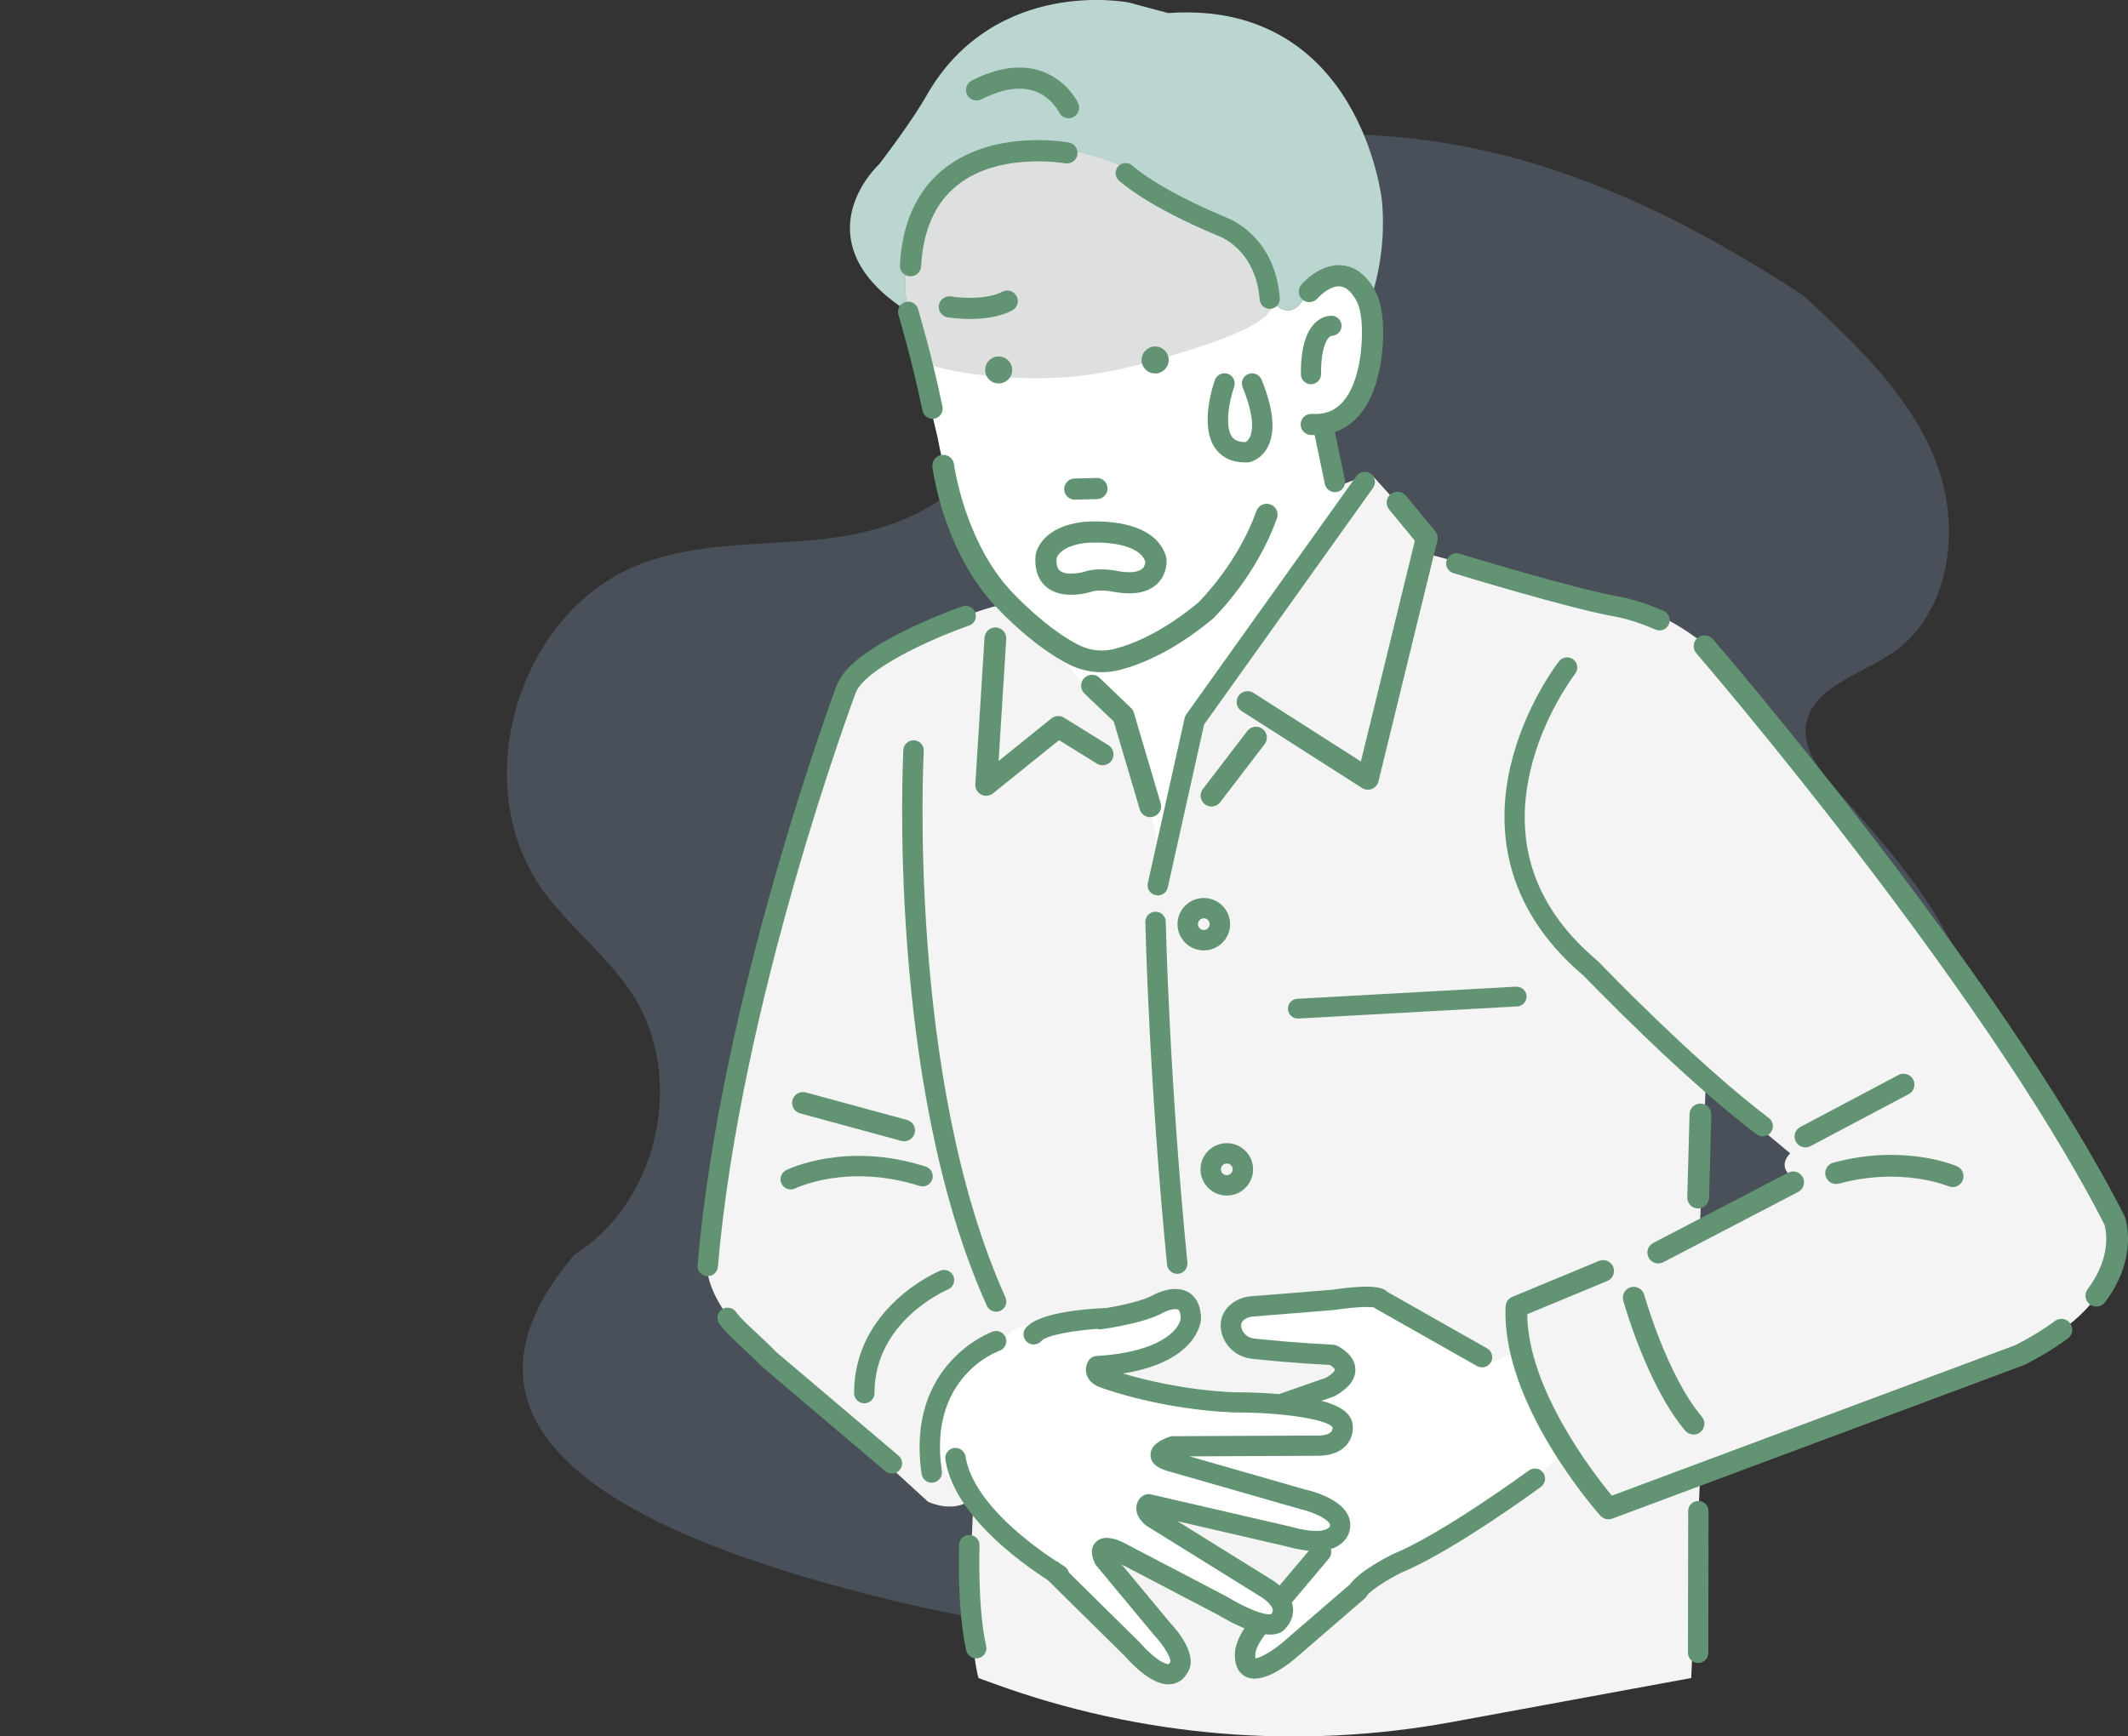 <svg width="321" height="262" viewBox="0 0 321 262" fill="none" xmlns="http://www.w3.org/2000/svg">
<rect x="0" y="0" width="321" height="262" fill="#333333" stroke="none"/>
<g clip-path="url(#clip0_1310_8902)">
<path opacity="0.2" d="M272.071 44.634C240.174 23.615 217.837 19.846 197.518 20.224C177.199 20.604 155.858 33.252 151.597 53.124C150.544 58.018 150.517 63.203 148.413 67.745C144.425 76.341 134.233 80.141 124.827 81.251C115.421 82.362 105.626 81.687 96.762 85.045C78.319 92.024 70.356 117.992 81.73 134.097C85.809 139.879 91.716 144.228 95.512 150.201C103.475 162.732 99.253 181.405 86.665 189.303C60.991 219.401 104.091 234.196 136.119 241.837C163.655 248.403 220.92 255.285 218.377 223.398C217.86 216.951 221.279 210.628 224.605 205.08C238.118 182.564 279.41 196.326 294.383 174.76C300.433 166.044 299.662 154.025 295.336 144.344C291.005 134.66 283.645 126.731 276.672 118.738C274.414 116.152 272.045 113.112 272.396 109.698C272.995 103.865 280.299 101.938 285.199 98.707C294.184 92.776 295.922 79.675 292.024 69.642C288.122 59.616 279.97 51.943 272.071 44.634Z" fill="#A2C3F5"/>
<path d="M206.758 71.469L215.323 80.912L214.88 83.437L240.198 90.35C253.378 91.041 261.356 101.413 261.356 101.413C265.589 105.334 306.444 162.605 306.444 162.605C315.461 177.47 319.275 186.806 319.275 186.806C319.62 196.834 307.832 202.711 307.832 202.711C300.203 206.169 256.503 221.726 256.503 221.726L255.115 253.188L219.019 259.827C195.877 264.083 172.009 262.082 149.906 254.031L147.599 253.192C145.517 245.24 146.905 225.881 146.905 225.881C144.129 228.647 139.97 226.572 139.97 226.572L118.812 207.213C102.092 194.783 107.368 187.162 107.368 187.162C111.876 145.677 124.708 113.18 124.708 113.18C128.871 99.698 132.686 99.35 132.686 99.35C151.762 88.287 156.965 91.054 156.965 91.054C187.735 78.632 206.758 71.482 206.758 71.482V71.469ZM257.316 163.415L256.392 185.771L270.96 177.933C270.96 177.933 267.724 176.549 270.036 174.016L257.32 163.415H257.316Z" fill="#F4F4F4"/>
<path d="M138.586 32.268C146.117 14.812 169.09 24.971 169.09 24.971C171.369 27.475 179.552 32.391 179.552 32.391L180.024 32.571C185.354 34.613 189.87 36.336 190.359 42.005L190.819 42.946C191.398 42.12 190.889 44.305 191.533 45.083C195.623 50.047 197.606 42.918 197.606 42.918C203.313 38.948 205.576 42.783 206.467 46.094C207.92 41.927 209.017 36.549 208.471 30.385C208.438 30.074 207.621 22.662 203.248 15.401C199.191 8.669 191.209 0.88 176.214 1.973L170.338 0.393C170.338 0.393 170.301 0.385 170.285 0.381C170.075 0.34 165.078 -0.618 158.775 0.647C152.937 1.821 144.868 5.214 139.6 14.706C139.58 14.742 137.428 18.5 132.637 24.753C132.041 25.318 127.364 29.972 128.346 36.115C128.99 40.126 131.889 43.785 136.989 47.035C135.449 38.42 138.578 32.256 138.578 32.256L138.586 32.268Z" fill="#BBD6D1"/>
<path d="M161.046 17.832C160.496 17.783 159.987 17.452 159.736 16.92C159.707 16.858 158.586 14.603 156.008 13.732C153.811 12.991 151.13 13.412 148.042 14.988C147.254 15.389 146.293 15.078 145.891 14.296C145.488 13.511 145.8 12.553 146.585 12.152C150.502 10.154 154.041 9.68 157.1 10.736C160.988 12.078 162.573 15.438 162.639 15.581C163.009 16.384 162.656 17.329 161.851 17.698C161.588 17.816 161.313 17.861 161.042 17.837L161.046 17.832Z" fill="#629473"/>
<path d="M207.037 49.712C207.037 49.712 206.573 36.688 197.605 42.922C197.605 42.922 195.622 50.056 191.533 45.087C190.892 44.309 191.397 42.124 190.818 42.95L190.358 42.009C189.87 36.34 185.353 34.617 180.023 32.575L179.551 32.395C179.551 32.395 171.368 27.48 169.089 24.975C169.089 24.975 146.116 14.816 138.586 32.272C138.586 32.272 134.636 40.036 137.785 50.326L141.312 65.519H141.328C142.363 70.806 145.278 85.745 156.545 94.463C156.545 94.463 165.854 107.667 169.455 107.99L175.696 130.46L180.204 108.682L202.516 77.453L199.194 64.045C199.194 64.045 207.16 63.525 207.041 49.72L207.037 49.712Z" fill="white"/>
<path d="M191.533 45.091C190.892 44.313 191.397 42.128 190.818 42.955L190.358 42.013C189.87 36.344 185.353 34.621 180.023 32.579L179.551 32.399C179.551 32.399 171.368 27.483 169.089 24.979C169.089 24.979 146.116 14.82 138.586 32.276C138.586 32.276 134.636 40.04 137.785 50.33L139.28 54.746C144.079 56.395 149.984 56.944 154.85 57.071C160.274 57.21 165.689 56.58 170.945 55.229C179.913 52.925 194.395 48.574 191.537 45.099L191.533 45.091Z" fill="#DEE0E0"/>
<path d="M157.796 83.998C157.796 83.998 158.166 81.055 163.426 80.351C163.426 80.351 172.812 79.344 174.356 84.423C174.356 84.423 174.894 88.835 168.488 87.767C168.488 87.767 165.84 87.165 164.132 87.767C164.132 87.767 157.328 89.908 157.792 83.994L157.796 83.998Z" fill="white"/>
<path d="M160.86 89.711C159.845 89.621 158.79 89.322 157.92 88.635C157.02 87.923 155.994 86.519 156.203 83.871C156.203 83.846 156.207 83.822 156.212 83.797C156.236 83.592 156.417 82.504 157.456 81.362C158.712 79.983 160.65 79.111 163.216 78.767C163.229 78.767 163.245 78.767 163.257 78.763C163.693 78.718 173.982 77.686 175.892 83.961C175.916 84.051 175.937 84.141 175.949 84.231C175.978 84.464 176.179 86.547 174.557 88.091C173.194 89.392 171.063 89.814 168.23 89.339C168.201 89.335 168.168 89.326 168.139 89.322C167.285 89.134 165.586 88.95 164.67 89.273C164.653 89.277 164.637 89.286 164.617 89.29C164.341 89.376 162.666 89.871 160.86 89.711ZM159.381 84.219C159.32 85.164 159.496 85.811 159.907 86.134C160.765 86.822 162.773 86.515 163.635 86.253C165.635 85.565 168.304 86.093 168.796 86.2C170.509 86.478 171.769 86.331 172.344 85.782C172.705 85.434 172.763 84.931 172.771 84.718C172.135 83.023 169.909 82.34 168.131 82.066C165.93 81.726 163.832 81.91 163.615 81.935C160.075 82.414 159.463 83.948 159.385 84.219H159.381Z" fill="#629473"/>
<path d="M191.395 46.597C190.669 46.532 190.073 45.95 190.016 45.202C189.437 37.658 184.013 35.677 183.783 35.596C183.754 35.587 183.717 35.571 183.692 35.559C172.828 31.032 168.911 27.361 168.751 27.205C168.143 26.628 168.122 25.666 168.706 25.065C169.284 24.463 170.245 24.439 170.849 25.016C170.89 25.056 174.618 28.49 184.826 32.751C185.606 33.033 192.34 35.727 193.05 44.972C193.116 45.807 192.488 46.536 191.65 46.597C191.564 46.605 191.482 46.601 191.395 46.597Z" fill="#629473"/>
<path d="M197.655 65.629C196.793 65.551 196.144 64.802 196.201 63.934C196.259 63.055 197.022 62.392 197.905 62.449C199.65 62.563 201.05 62.101 202.184 61.025C204.692 58.642 205.51 53.637 205.44 49.74C205.403 47.674 205.099 46.184 204.512 45.189C203.777 43.949 202.98 43.282 202.147 43.204C200.755 43.081 199.207 44.481 198.726 45.034C198.147 45.697 197.142 45.775 196.472 45.202C195.803 44.629 195.725 43.63 196.296 42.959C196.579 42.627 199.149 39.742 202.418 40.024C202.418 40.024 202.426 40.024 202.43 40.024C204.352 40.196 205.978 41.387 207.267 43.564C208.158 45.066 208.593 47.011 208.638 49.679C208.679 51.897 208.486 59.437 204.389 63.329C202.594 65.031 200.344 65.801 197.692 65.625C197.679 65.625 197.667 65.625 197.655 65.625V65.629Z" fill="#629473"/>
<path d="M197.615 57.971C196.843 57.902 196.235 57.259 196.231 56.469C196.206 52.654 196.962 50.015 198.469 48.631C199.606 47.588 200.76 47.633 200.982 47.649C201.819 47.723 202.435 48.459 202.361 49.294C202.292 50.088 201.614 50.686 200.83 50.674C200.399 50.764 199.245 51.979 199.274 56.449C199.278 57.283 198.6 57.967 197.763 57.971C197.713 57.971 197.664 57.971 197.615 57.967V57.971Z" fill="#629473"/>
<path d="M137.198 41.682C136.344 41.604 135.696 40.867 135.745 40.004C136.102 33.533 138.381 28.609 142.516 25.372C150.005 19.506 160.775 21.422 161.231 21.504C162.101 21.663 162.672 22.498 162.512 23.362C162.352 24.23 161.514 24.799 160.648 24.639C160.488 24.61 150.797 22.928 144.482 27.889C141.111 30.537 139.247 34.671 138.943 40.179C138.894 41.059 138.139 41.735 137.256 41.686C137.239 41.686 137.219 41.686 137.202 41.686L137.198 41.682Z" fill="#629473"/>
<path d="M152.679 56.002C152.581 57.124 151.587 57.951 150.462 57.848C149.337 57.75 148.508 56.76 148.61 55.638C148.709 54.517 149.702 53.69 150.827 53.792C151.952 53.891 152.782 54.881 152.679 56.002Z" fill="#629473"/>
<path d="M176.285 54.496C176.186 55.618 175.192 56.445 174.067 56.342C172.942 56.244 172.113 55.254 172.216 54.132C172.318 53.011 173.308 52.184 174.433 52.286C175.558 52.389 176.387 53.375 176.285 54.496Z" fill="#629473"/>
<path d="M161.982 75.382C161.181 75.313 160.549 74.654 160.524 73.835C160.503 72.955 161.201 72.222 162.084 72.202L165.426 72.116C166.313 72.091 167.044 72.791 167.065 73.671C167.085 74.551 166.387 75.284 165.504 75.304L162.162 75.39C162.101 75.39 162.039 75.39 161.977 75.386L161.982 75.382Z" fill="#629473"/>
<path d="M142.828 47.854C142.015 47.661 141.481 46.867 141.625 46.036C141.773 45.169 142.598 44.583 143.469 44.731C144.811 44.956 148.815 45.263 151.192 44.019C151.976 43.609 152.941 43.908 153.352 44.69C153.762 45.472 153.463 46.433 152.678 46.843C148.852 48.848 143.173 47.915 142.935 47.874C142.898 47.87 142.865 47.862 142.828 47.854Z" fill="#629473"/>
<path d="M140.665 63.194C139.95 63.194 139.31 62.694 139.158 61.97C137.458 53.846 135.54 47.555 135.524 47.493C135.277 46.683 135.733 45.824 136.546 45.578C137.359 45.333 138.222 45.787 138.468 46.597C138.488 46.663 140.443 53.076 142.171 61.348C142.344 62.179 141.81 62.989 140.977 63.165C140.87 63.185 140.763 63.198 140.66 63.198L140.665 63.194Z" fill="#629473"/>
<path d="M187.846 69.771C185.42 69.771 184.089 68.69 183.391 67.757C180.866 64.368 183.005 58.053 183.26 57.345C183.543 56.547 184.426 56.129 185.227 56.412C186.027 56.694 186.446 57.574 186.163 58.372C185.424 60.46 184.693 64.356 185.867 65.932C186.015 66.128 186.467 66.713 187.879 66.705C188.035 66.619 188.327 66.411 188.552 65.924C188.938 65.085 189.312 62.997 187.448 58.442C187.128 57.656 187.505 56.76 188.294 56.44C189.082 56.121 189.981 56.498 190.302 57.284C192.116 61.724 192.433 65.142 191.238 67.438C190.281 69.28 188.704 69.689 188.528 69.73C188.437 69.75 188.347 69.763 188.253 69.767C188.113 69.775 187.978 69.775 187.846 69.775V69.771Z" fill="#629473"/>
<path d="M201.358 74.257C200.643 74.257 200.003 73.757 199.851 73.033L198.118 64.737C197.946 63.906 198.48 63.096 199.313 62.919C200.147 62.748 200.96 63.28 201.136 64.111L202.869 72.407C203.041 73.238 202.508 74.048 201.674 74.224C201.567 74.244 201.465 74.257 201.358 74.257Z" fill="#629473"/>
<path d="M174.653 135.105C174.542 135.105 174.432 135.093 174.317 135.068C173.487 134.884 172.962 134.065 173.146 133.239L178.698 108.346C178.743 108.145 178.825 107.957 178.944 107.789L204.611 71.834C205.103 71.142 206.064 70.982 206.758 71.474C207.452 71.965 207.612 72.922 207.12 73.614L181.633 109.316L176.152 133.906C175.992 134.622 175.355 135.109 174.649 135.109L174.653 135.105Z" fill="#629473"/>
<path d="M134.539 222.336C134.186 222.336 133.833 222.217 133.542 221.972L115.044 206.3C115.003 206.268 114.962 206.227 114.925 206.19C114.014 205.236 113.036 204.328 112.096 203.452C110.696 202.15 109.37 200.918 108.516 199.748C108.015 199.064 108.162 198.102 108.848 197.603C109.534 197.104 110.499 197.251 111 197.935C111.685 198.868 112.905 200.006 114.198 201.205C115.155 202.093 116.14 203.014 117.101 204.012L135.537 219.631C136.186 220.179 136.264 221.149 135.714 221.796C135.41 222.152 134.975 222.336 134.539 222.336Z" fill="#629473"/>
<path d="M106.76 192.552C106.715 192.552 106.673 192.552 106.628 192.548C105.782 192.479 105.154 191.734 105.224 190.891C108.669 150.355 126.021 103.934 126.193 103.467C127.212 100.758 130.669 97.995 136.754 95.024C141.037 92.932 144.995 91.553 145.163 91.496C145.968 91.217 146.843 91.639 147.122 92.441C147.401 93.243 146.978 94.115 146.173 94.394C140.269 96.444 130.402 101.012 129.076 104.544C128.903 105.006 111.699 151.039 108.291 191.144C108.221 191.947 107.548 192.548 106.76 192.548V192.552Z" fill="#629473"/>
<path d="M150.26 197.91C149.673 197.91 149.111 197.574 148.856 197.005C133.619 163.174 136.242 113.638 136.271 113.143C136.32 112.296 137.051 111.645 137.897 111.698C138.747 111.747 139.396 112.472 139.347 113.319C139.318 113.806 136.739 162.613 151.665 195.753C152.014 196.527 151.665 197.435 150.893 197.783C150.687 197.873 150.474 197.918 150.264 197.918L150.26 197.91Z" fill="#629473"/>
<path d="M265.902 171.458C265.578 171.458 265.253 171.356 264.974 171.147C253.929 162.806 239.944 148.317 238.917 147.249C226.201 136.521 225.873 124.149 227.835 115.648C229.938 106.549 234.959 100.054 235.173 99.78C235.694 99.113 236.663 98.99 237.333 99.514C238.002 100.033 238.125 100.999 237.599 101.667C237.513 101.777 232.734 108.006 230.812 116.434C228.271 127.562 231.687 137.16 240.962 144.953C241.003 144.989 241.044 145.026 241.085 145.067C241.229 145.219 255.617 160.227 266.83 168.695C267.508 169.207 267.639 170.169 267.126 170.844C266.822 171.241 266.362 171.454 265.898 171.454L265.902 171.458Z" fill="#629473"/>
<path d="M250.46 95.114C250.214 95.134 249.959 95.093 249.717 94.991C247.475 94.013 245.381 93.346 243.492 93.01C236.771 91.819 219.948 86.699 219.234 86.478C218.421 86.228 217.965 85.373 218.211 84.562C218.462 83.752 219.32 83.294 220.133 83.543C220.305 83.597 237.489 88.827 244.03 89.986C246.157 90.362 248.485 91.099 250.949 92.179C251.729 92.519 252.082 93.424 251.741 94.201C251.507 94.737 251.002 95.069 250.456 95.114H250.46Z" fill="#629473"/>
<path d="M177.578 192.2C176.794 192.2 176.124 191.607 176.046 190.817C173.3 162.961 172.774 139.37 172.77 139.132C172.753 138.285 173.427 137.585 174.277 137.565C175.131 137.54 175.829 138.22 175.849 139.067C175.853 139.3 176.375 162.785 179.114 190.514C179.196 191.357 178.58 192.11 177.734 192.192C177.685 192.196 177.631 192.2 177.582 192.2H177.578Z" fill="#629473"/>
<path d="M181.588 143.401C179.399 143.401 177.621 141.629 177.621 139.448C177.621 137.266 179.399 135.494 181.588 135.494C183.776 135.494 185.554 137.266 185.554 139.448C185.554 141.629 183.776 143.401 181.588 143.401ZM181.588 138.559C181.099 138.559 180.701 138.956 180.701 139.444C180.701 139.931 181.099 140.328 181.588 140.328C182.076 140.328 182.474 139.931 182.474 139.444C182.474 138.956 182.076 138.559 181.588 138.559Z" fill="#629473"/>
<path d="M185.056 180.393C182.868 180.393 181.09 178.62 181.09 176.439C181.09 174.257 182.868 172.485 185.056 172.485C187.245 172.485 189.023 174.257 189.023 176.439C189.023 178.62 187.245 180.393 185.056 180.393ZM185.056 175.551C184.568 175.551 184.169 175.948 184.169 176.435C184.169 176.922 184.568 177.319 185.056 177.319C185.545 177.319 185.943 176.922 185.943 176.435C185.943 175.948 185.545 175.551 185.056 175.551Z" fill="#629473"/>
<path d="M195.778 153.683C194.99 153.683 194.329 153.069 194.284 152.275C194.238 151.452 194.871 150.748 195.696 150.703L228.696 148.874C229.53 148.841 230.228 149.459 230.273 150.282C230.318 151.104 229.686 151.808 228.86 151.853L195.86 153.683C195.831 153.683 195.803 153.683 195.774 153.683H195.778Z" fill="#629473"/>
<path d="M256.157 250.917C255.307 250.917 254.617 250.229 254.621 249.378L254.654 227.997C254.654 227.149 255.344 226.466 256.194 226.466C257.044 226.466 257.733 227.153 257.729 228.005L257.697 249.386C257.697 250.233 257.007 250.917 256.157 250.917Z" fill="#629473"/>
<path d="M147.251 250.225C146.544 250.225 145.908 249.738 145.748 249.022C144.335 242.678 144.66 233.465 144.676 233.076C144.709 232.229 145.424 231.57 146.273 231.598C147.123 231.631 147.784 232.343 147.756 233.19C147.756 233.28 147.427 242.403 148.758 248.359C148.942 249.185 148.417 250.008 147.587 250.188C147.477 250.213 147.362 250.225 147.251 250.225Z" fill="#629473"/>
<path d="M130.376 211.736C129.526 211.736 128.836 211.048 128.836 210.201C128.836 197.345 141.269 191.955 141.799 191.734C142.579 191.406 143.486 191.767 143.815 192.548C144.147 193.33 143.782 194.226 142.998 194.558C142.53 194.758 131.911 199.412 131.911 210.201C131.911 211.048 131.222 211.736 130.372 211.736H130.376Z" fill="#629473"/>
<path d="M119.279 179.468C118.713 179.468 118.167 179.157 117.9 178.616C117.522 177.859 117.83 176.942 118.589 176.562C118.951 176.382 127.61 172.178 139.633 176.013C140.442 176.271 140.889 177.135 140.631 177.941C140.372 178.747 139.505 179.193 138.697 178.936C133.075 177.143 128.288 177.335 125.266 177.814C121.973 178.334 119.985 179.3 119.965 179.308C119.747 179.414 119.513 179.468 119.283 179.468H119.279Z" fill="#629473"/>
<path d="M250.148 190.633C249.557 190.633 248.986 190.314 248.691 189.753C248.272 188.951 248.58 187.964 249.385 187.543L269.73 176.942C270.535 176.525 271.524 176.832 271.947 177.634C272.366 178.436 272.058 179.427 271.253 179.844L250.908 190.445C250.666 190.572 250.407 190.633 250.148 190.633Z" fill="#629473"/>
<path d="M316.229 197.141C315.888 197.141 315.543 197.034 315.248 196.817C314.521 196.277 314.369 195.25 314.911 194.525C318.697 189.466 317.633 185.369 317.44 184.751C298.861 148.444 256.31 99.064 255.883 98.568C255.292 97.885 255.366 96.849 256.055 96.26C256.741 95.671 257.78 95.748 258.371 96.432C258.802 96.931 301.694 146.7 320.425 183.372C320.454 183.425 320.479 183.483 320.499 183.54C320.59 183.786 322.692 189.606 317.547 196.482C317.223 196.911 316.73 197.141 316.229 197.141Z" fill="#629473"/>
<path d="M255.463 216.447C254.994 216.447 254.53 216.25 254.206 215.865C248.491 209.1 245.009 196.756 244.861 196.236C244.619 195.364 245.132 194.464 246.002 194.222C246.877 193.981 247.78 194.488 248.022 195.36C248.055 195.483 251.463 207.545 256.715 213.758C257.298 214.449 257.212 215.481 256.518 216.066C256.21 216.324 255.836 216.451 255.463 216.451V216.447Z" fill="#629473"/>
<path d="M256.159 182.337C256.159 182.337 256.13 182.337 256.113 182.337C255.206 182.312 254.492 181.559 254.516 180.655L254.861 168.102C254.886 167.214 255.617 166.51 256.504 166.51C256.52 166.51 256.532 166.51 256.549 166.51C257.456 166.534 258.171 167.287 258.146 168.192L257.801 180.745C257.776 181.633 257.046 182.337 256.159 182.337Z" fill="#629473"/>
<path d="M294.541 179.112C294.323 179.112 294.101 179.067 293.888 178.977C293.773 178.927 286.805 176.038 277.402 178.592C276.523 178.829 275.624 178.313 275.386 177.442C275.148 176.57 275.665 175.669 276.54 175.432C287.15 172.551 294.877 175.833 295.202 175.972C296.031 176.337 296.413 177.298 296.048 178.129C295.777 178.743 295.173 179.112 294.541 179.112Z" fill="#629473"/>
<path d="M272.345 173.12C271.758 173.12 271.187 172.804 270.892 172.252C270.465 171.454 270.773 170.463 271.573 170.038L286.371 162.2C287.172 161.774 288.166 162.081 288.593 162.879C289.02 163.677 288.712 164.668 287.911 165.093L273.113 172.931C272.867 173.062 272.604 173.124 272.345 173.124V173.12Z" fill="#629473"/>
<path d="M136.39 172.199C136.246 172.199 136.102 172.178 135.954 172.141L120.692 167.991C119.818 167.754 119.3 166.853 119.538 165.982C119.777 165.11 120.68 164.594 121.554 164.832L136.817 168.982C137.691 169.219 138.208 170.12 137.97 170.991C137.773 171.72 137.108 172.199 136.385 172.199H136.39Z" fill="#629473"/>
<path d="M228.873 203.98L224.894 205.543L210.145 196.371C210.145 196.371 205.752 195.217 203.44 195.909L191.184 196.829C191.184 196.829 183.785 196.6 186.096 201.671C186.096 201.671 186.096 203.746 195.807 204.205C195.807 204.205 206.906 203.513 199.971 209.276L170.145 217.343L172.411 225.696L200.266 232.99L190.26 244.884C190.26 244.884 184.54 251.874 189.25 253.278C189.25 253.278 200.435 245.232 206.216 238.085C206.216 238.085 230.725 225.639 234.888 219.876L235.352 217.801L228.877 203.971L228.873 203.98Z" fill="white"/>
<path d="M193.729 213.234C193.092 213.234 192.497 212.837 192.275 212.206C191.996 211.408 192.419 210.532 193.22 210.25L200.019 207.876C201.268 207.143 201.378 206.685 201.378 206.681C201.354 206.534 201.005 206.198 200.594 205.952C195.716 205.711 191.171 205.269 188.867 205.023C186.523 204.774 184.609 203.038 184.211 200.804C183.911 199.126 184.523 197.632 185.932 196.596C186.712 196.023 187.681 195.675 188.736 195.589L200.845 194.611C206.958 193.743 208.486 194.218 209.229 194.861C209.266 194.894 209.303 194.926 209.336 194.959L224.319 203.443C225.058 203.861 225.316 204.798 224.898 205.535C224.479 206.272 223.539 206.529 222.799 206.112L207.537 197.468C207.443 197.415 207.353 197.349 207.275 197.28C206.835 197.202 205.341 197.067 201.235 197.652C201.202 197.656 201.173 197.66 201.14 197.664L188.986 198.647C188.502 198.688 188.079 198.831 187.759 199.064C187.192 199.478 187.176 199.883 187.245 200.259C187.406 201.16 188.21 201.86 189.196 201.966C191.52 202.212 196.156 202.662 201.087 202.899C201.284 202.907 201.481 202.956 201.658 203.038C201.933 203.165 204.359 204.344 204.454 206.55C204.52 208.06 203.501 209.423 201.428 210.606C201.346 210.651 201.259 210.692 201.173 210.721L194.238 213.139C194.07 213.197 193.897 213.225 193.729 213.225V213.234ZM206.753 196.146C206.753 196.256 206.765 196.363 206.786 196.457C206.765 196.355 206.753 196.252 206.753 196.146Z" fill="#629473"/>
<path d="M189.251 253.282C188.779 253.282 188.327 253.192 187.912 252.988C187.099 252.582 186.159 251.616 186.294 249.32C186.311 248.805 186.553 246.783 189.103 243.881L198.099 233.19C198.645 232.54 199.618 232.458 200.267 233.002C200.92 233.546 201.002 234.517 200.456 235.163L191.439 245.878C189.657 247.912 189.403 249.206 189.374 249.415C189.374 249.443 189.374 249.423 189.37 249.48C189.345 249.857 189.37 250.09 189.394 250.221C190.146 250.143 191.994 249.079 193.427 247.867L203.663 239.027C205.055 237.079 209.194 234.95 210.035 234.529C210.068 234.512 210.105 234.496 210.142 234.48C217.508 231.476 230.492 221.968 230.623 221.874C231.309 221.37 232.274 221.518 232.774 222.197C233.279 222.881 233.132 223.838 232.45 224.342C231.908 224.739 219.089 234.128 211.366 237.296C209.231 238.368 206.648 240.013 206.151 240.836C206.069 240.975 205.962 241.098 205.839 241.204L195.434 250.192C194.219 251.224 191.513 253.278 189.255 253.278L189.251 253.282Z" fill="#629473"/>
<path d="M197.889 226.564L177.08 220.11C175.228 216.193 189.796 218.497 189.796 218.497C201.359 218.726 202.512 216.422 202.512 216.422C203.206 212.272 189.332 211.58 189.332 211.58L181.703 210.888L165.517 206.738C176.846 205.126 179.391 200.746 179.391 200.746C181.239 193.142 173.15 197.521 173.15 197.521C170.145 198.675 168.215 198.843 168.215 198.843C152.411 198.323 151.717 201.856 151.717 201.856C143.209 201.692 141.246 213.422 141.246 213.422C139.165 227.943 159.05 236.931 159.05 236.931L175.006 252.836C181.711 253.99 174.542 244.54 174.542 244.54L165.353 232.646L179.859 239.931C190.178 247.065 193.861 245.792 193.861 245.792C196.764 241.74 188.646 237.86 188.646 237.86L173.384 227.26C178.242 228.643 200.27 232.998 200.27 232.998C206.577 229.519 197.893 226.568 197.893 226.568L197.889 226.564Z" fill="white"/>
<path d="M197.064 224.8L179.446 219.745L198.383 219.655C200.46 219.717 202.02 219.205 203.022 218.133C204.049 217.032 204.09 215.743 204.069 215.317C204.069 214.756 203.905 213.962 203.162 213.201C200.189 210.164 188.586 210.066 186.184 210.078C178.805 209.759 172.519 208.175 169.39 207.242C180.603 205.478 181.141 199.416 181.162 199.134C181.162 199.101 181.162 199.068 181.162 199.036C181.162 196.621 180.152 195.512 179.306 195.004C177.2 193.748 174.395 195.172 174.083 195.34C172.104 196.477 167.645 197.272 165.842 197.521L165.645 200.566C165.777 200.583 165.912 200.583 166.044 200.566C166.709 200.48 172.625 199.678 175.541 198.016C176.194 197.681 177.331 197.37 177.737 197.615C177.91 197.718 178.095 198.127 178.103 198.962C178.103 198.978 178.099 198.991 178.095 199.007C177.811 200.722 174.839 204.053 165.411 204.598C164.931 204.626 164.491 204.876 164.225 205.277C163.884 205.789 163.633 206.648 163.954 207.528C164.274 208.416 165.042 209.051 166.241 209.423C167 209.702 175.319 212.665 186.085 213.119C186.11 213.119 186.134 213.119 186.159 213.119C193.197 213.078 200.218 214.142 201.006 215.358C201.006 215.407 201.006 215.427 201.014 215.505C201.014 215.505 201.014 215.53 201.006 215.583C200.99 215.693 200.932 215.898 200.756 216.074C200.534 216.295 199.943 216.655 198.444 216.602C198.424 216.602 198.407 216.602 198.387 216.602L176.937 216.7C176.781 216.7 176.621 216.725 176.473 216.774C175.13 217.208 173.537 218.043 173.549 219.549C173.562 220.634 174.375 221.428 175.972 221.91L196.247 227.726C196.272 227.735 196.301 227.739 196.33 227.747C197.701 228.062 199.992 228.958 200.546 229.867C200.649 230.035 200.641 230.125 200.616 230.215C200.587 230.334 200.579 230.289 200.579 230.346C200.362 230.772 198.961 231.549 194.794 230.375C194.769 230.366 194.749 230.362 194.724 230.358L173.586 225.475C173.18 225.381 172.753 225.459 172.4 225.688C171.973 225.971 171.484 226.552 171.414 227.374C171.336 228.267 171.751 229.151 172.654 229.998C172.728 230.068 172.81 230.129 172.896 230.182L190.158 240.914C190.869 241.331 191.907 242.232 191.998 242.907C192.01 242.993 192.039 243.21 191.727 243.578C191.337 243.627 189.608 243.615 185.116 240.938C185.091 240.922 185.067 240.91 185.042 240.897L169.53 232.785C168.458 232.241 166.512 231.512 165.337 232.634C164.565 233.375 164.5 234.463 165.148 235.871C165.206 235.994 165.276 236.105 165.362 236.211L174.137 246.77C174.157 246.795 174.182 246.82 174.202 246.844C175.676 248.404 176.69 250.278 176.539 250.765C176.44 250.876 176.374 250.97 176.317 251.093C176.243 251.105 174.995 251.252 171.812 247.712C171.792 247.691 171.771 247.667 171.751 247.646L159.765 235.818C159.667 235.72 159.556 235.638 159.433 235.568L157.762 238.126L169.571 249.779C172.502 253.033 174.888 254.44 176.859 254.089C177.939 253.892 178.653 253.2 178.994 252.574C180.989 249.983 177.623 246.026 176.456 244.79L169.193 236.051L183.58 243.574C190.532 247.708 192.983 246.791 193.845 245.776C195.024 244.544 195.139 243.312 195.024 242.489C194.691 240.075 192.035 238.474 191.731 238.298L177.627 229.531L193.997 233.313C197.615 234.324 200.308 234.267 202.008 233.137C203.207 232.343 203.515 231.295 203.593 230.894C203.802 229.994 203.651 229.089 203.15 228.271C201.749 225.995 197.919 224.984 197.052 224.784L197.064 224.8Z" fill="#629473"/>
<path d="M159.737 239.162C159.474 239.162 159.207 239.092 158.961 238.953C158.353 238.597 144.089 230.17 142.606 220.224C142.483 219.385 143.062 218.603 143.904 218.481C144.741 218.358 145.53 218.935 145.653 219.774C146.166 223.216 148.852 227.141 153.426 231.124C157.006 234.242 160.48 236.285 160.513 236.305C161.248 236.735 161.494 237.672 161.063 238.405C160.775 238.892 160.262 239.166 159.733 239.166L159.737 239.162Z" fill="#629473"/>
<path d="M155.927 202.862C155.578 202.862 155.229 202.744 154.941 202.506C154.288 201.962 154.198 200.996 154.744 200.345C156.76 197.935 164.344 197.464 166.619 197.374C167.477 197.341 168.183 198 168.216 198.847C168.249 199.695 167.588 200.407 166.738 200.439C162.299 200.611 157.799 201.483 157.109 202.31C156.805 202.674 156.366 202.862 155.927 202.862Z" fill="#629473"/>
<path d="M140.548 223.72C139.797 223.72 139.14 223.171 139.025 222.406C136.557 205.67 149.623 200.955 149.754 200.91C150.555 200.632 151.433 201.057 151.713 201.86C151.992 202.658 151.565 203.534 150.764 203.812C150.3 203.976 139.982 207.819 142.068 221.96C142.191 222.799 141.608 223.58 140.77 223.703C140.696 223.715 140.618 223.72 140.544 223.72H140.548Z" fill="#629473"/>
<path d="M242.631 229.241C242.171 229.241 241.719 229.048 241.403 228.692C240.791 228.005 226.42 211.699 227.118 197.104C227.147 196.473 227.541 195.913 228.128 195.671L241.194 190.256C242.031 189.908 242.992 190.305 243.341 191.14C243.69 191.975 243.292 192.933 242.454 193.281L230.379 198.287C230.461 209.546 240.356 222.303 243.14 225.672L304.049 202.944C306.274 201.81 308.266 200.591 309.965 199.322C310.692 198.782 311.723 198.929 312.265 199.654C312.807 200.378 312.659 201.405 311.932 201.946C310.06 203.341 307.884 204.671 305.457 205.903C305.404 205.932 305.346 205.957 305.289 205.977L243.206 229.138C243.017 229.208 242.824 229.241 242.631 229.241Z" fill="#629473"/>
<path d="M166.193 101.425C164.461 101.425 162.736 101.012 161.159 100.205C156.006 97.566 151.202 92.556 150.812 92.147C142.436 83.781 140.72 71.011 140.654 70.471C140.539 69.575 141.176 68.756 142.075 68.641C142.978 68.527 143.795 69.161 143.91 70.057C143.927 70.18 145.569 82.291 153.153 89.85C153.165 89.863 153.177 89.875 153.19 89.887C153.235 89.936 157.916 94.864 162.662 97.295C164.338 98.155 166.255 98.376 168.053 97.922C170.846 97.213 175.309 95.429 180.725 90.947C181.234 90.44 186.806 84.804 189.524 77.101C189.824 76.25 190.764 75.8 191.618 76.099C192.472 76.397 192.924 77.335 192.624 78.186C189.52 86.977 183.233 93.084 182.971 93.342C182.942 93.37 182.913 93.395 182.88 93.419C176.968 98.327 171.995 100.3 168.862 101.094C167.984 101.315 167.089 101.425 166.193 101.425Z" fill="#629473"/>
<path d="M173.502 123.297C172.791 123.297 172.138 122.835 171.929 122.123L168.004 108.866L163.581 104.634C162.929 104.008 162.908 102.972 163.536 102.317C164.164 101.666 165.203 101.646 165.86 102.272L170.594 106.807C170.8 107.004 170.952 107.253 171.034 107.523L175.082 121.198C175.341 122.065 174.844 122.974 173.974 123.232C173.818 123.277 173.662 123.297 173.51 123.297H173.502Z" fill="#629473"/>
<path d="M148.763 120.072C148.504 120.072 148.245 120.011 148.011 119.888C147.432 119.589 147.083 118.979 147.124 118.333L148.512 96.207C148.57 95.306 149.35 94.619 150.253 94.676C151.156 94.733 151.846 95.511 151.789 96.411L150.635 114.821L158.597 108.403C159.139 107.965 159.902 107.92 160.494 108.285L167.199 112.435C167.971 112.914 168.205 113.921 167.728 114.69C167.252 115.459 166.238 115.697 165.466 115.218L159.75 111.682L149.789 119.708C149.489 119.949 149.124 120.072 148.754 120.072H148.763Z" fill="#629473"/>
<path d="M206.335 119.147C206.027 119.147 205.719 119.061 205.448 118.889L187.299 107.298C186.535 106.811 186.314 105.796 186.802 105.035C187.291 104.274 188.305 104.053 189.073 104.54L205.284 114.895L213.426 81.583L209.546 76.88C208.971 76.18 209.069 75.149 209.771 74.576C210.469 74.003 211.508 74.101 212.083 74.801L216.489 80.138C216.817 80.535 216.94 81.067 216.817 81.567L207.936 117.903C207.809 118.419 207.443 118.84 206.951 119.037C206.753 119.114 206.548 119.155 206.339 119.155L206.335 119.147Z" fill="#629473"/>
<path d="M182.749 121.685C182.4 121.685 182.051 121.574 181.755 121.349C181.032 120.801 180.897 119.773 181.447 119.053L188.152 110.294C188.702 109.574 189.733 109.439 190.456 109.987C191.178 110.536 191.314 111.563 190.764 112.283L184.059 121.042C183.734 121.464 183.246 121.685 182.753 121.685H182.749Z" fill="#629473"/>
</g>
<defs>
<clipPath id="clip0_1310_8902">
<rect width="321" height="262" fill="white"/>
</clipPath>
</defs>
</svg>
